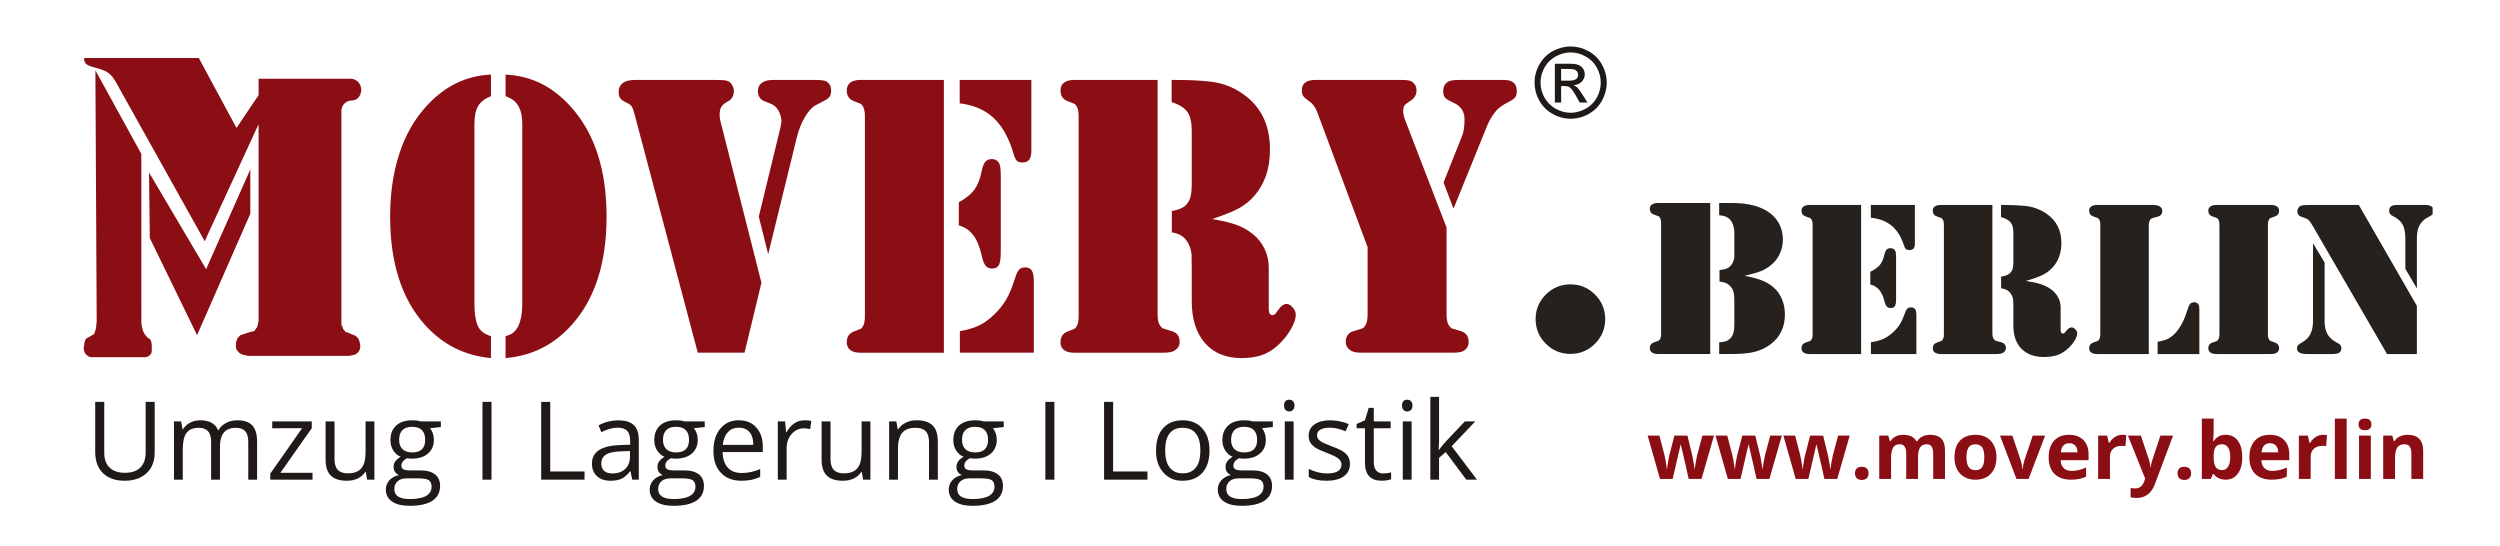 <?xml version="1.0" encoding="UTF-8"?>
<!-- Generator: Adobe Illustrator 15.0.2, SVG Export Plug-In . SVG Version: 6.00 Build 0) -->
<svg xmlns="http://www.w3.org/2000/svg" xmlns:xlink="http://www.w3.org/1999/xlink" id="Ebene_1" x="0px" y="0px" width="476px" height="104px" viewBox="0 0 476 104" xml:space="preserve"> <g> <path fill="#8C0E15" d="M93.482,18.307c-1.153,0.456-1.966,1.078-2.439,1.863c-0.473,0.786-0.71,1.94-0.71,3.462v34.009 c0,2.233,0.271,3.806,0.81,4.717c0.432,0.761,1.209,1.307,2.339,1.637v4.185c-5.012-0.456-9.209-2.573-12.597-6.353 c-4.402-4.919-6.603-11.781-6.603-20.582c0-4.412,0.582-8.401,1.745-11.964c1.161-3.564,2.884-6.588,5.162-9.073 c1.739-1.902,3.612-3.347,5.622-4.337c2.009-0.99,4.231-1.547,6.67-1.674V18.307z M96.258,18.307v-4.108 c2.437,0.126,4.667,0.684,6.687,1.674c2.021,0.99,3.898,2.435,5.637,4.337c4.607,5.046,6.909,12.059,6.909,21.037 c0,8.8-2.202,15.662-6.604,20.582c-3.386,3.804-7.597,5.921-12.629,6.353v-4.185c0.585-0.152,1.043-0.348,1.372-0.589 c0.325-0.24,0.626-0.59,0.896-1.048c0.61-1.038,0.915-2.61,0.915-4.717V23.632c0-1.344-0.203-2.409-0.609-3.195 c-0.271-0.532-0.592-0.952-0.965-1.255C97.495,18.877,96.958,18.586,96.258,18.307z"/> <path fill="#8C0E15" d="M144.979,53.838l-3.217,13.315h-8.904l-12.053-45.461c-0.183-0.684-0.351-1.148-0.509-1.387 c-0.157-0.244-0.405-0.451-0.742-0.63c-0.724-0.329-1.197-0.634-1.424-0.913c-0.227-0.278-0.339-0.697-0.339-1.255 c0-0.761,0.305-1.356,0.915-1.788c0.473-0.329,1.253-0.495,2.336-0.495h15.067c0.948,0,1.596,0.025,1.947,0.076 c0.349,0.051,0.638,0.151,0.862,0.304c0.225,0.178,0.417,0.431,0.576,0.761c0.158,0.33,0.238,0.646,0.238,0.952 c0,0.937-0.397,1.61-1.187,2.016c-0.585,0.33-0.987,0.666-1.201,1.008c-0.215,0.344-0.321,0.832-0.321,1.465 c0,0.405,0.034,0.761,0.101,1.064L144.979,53.838z M146.265,48.398l-1.793-7.152l3.893-16.017c0.249-1.014,0.385-1.634,0.407-1.864 c0.044-0.557-0.068-1.179-0.339-1.864c-0.361-0.887-0.925-1.47-1.693-1.749l-1.117-0.456c-0.88-0.331-1.319-0.978-1.319-1.94 c0-0.687,0.247-1.212,0.744-1.578c0.495-0.368,1.183-0.553,2.065-0.553h8.295c1.037,0,1.713,0.114,2.031,0.342 c0.542,0.381,0.812,0.926,0.812,1.636c0,0.482-0.084,0.862-0.253,1.142c-0.17,0.278-0.481,0.531-0.93,0.76l-1.729,0.913 c-0.722,0.381-1.416,1.135-2.082,2.264c-0.668,1.128-1.179,2.416-1.541,3.86L146.265,48.398z"/> <path fill="#8C0E15" d="M179.711,15.225v51.929h-15.067h-0.88c-0.812,0-1.438-0.172-1.879-0.515c-0.439-0.342-0.66-0.83-0.66-1.465 c0-1.038,0.451-1.724,1.356-2.055c0.744-0.279,1.179-0.448,1.303-0.513c0.123-0.062,0.253-0.209,0.389-0.437 c0.271-0.406,0.405-1.053,0.405-1.939V22.148c0-0.888-0.135-1.534-0.405-1.939c-0.136-0.229-0.267-0.374-0.389-0.438 c-0.125-0.062-0.56-0.234-1.303-0.513c-0.905-0.33-1.356-1.014-1.356-2.055c0-0.633,0.221-1.121,0.66-1.464 c0.441-0.344,1.067-0.514,1.879-0.514h0.88H179.711z M182.555,42.919v-4.411c1.31-0.711,2.28-1.485,2.912-2.322 c0.631-0.836,1.095-1.952,1.388-3.348c0.181-0.962,0.419-1.628,0.712-1.996c0.293-0.368,0.71-0.552,1.253-0.552 c0.72,0,1.217,0.317,1.488,0.952c0.158,0.331,0.238,1.078,0.238,2.244v14.494c0,1.192-0.118,2.016-0.355,2.474 c-0.238,0.455-0.674,0.684-1.306,0.684c-0.519,0-0.926-0.177-1.219-0.531c-0.292-0.356-0.529-0.953-0.71-1.789 c-0.385-1.75-0.93-3.095-1.642-4.032C184.604,43.845,183.684,43.225,182.555,42.919z M182.725,15.225h13.646v13.467 c0,0.786-0.136,1.357-0.407,1.711c-0.271,0.355-0.7,0.532-1.288,0.532c-0.495,0-0.858-0.113-1.083-0.341 c-0.227-0.228-0.439-0.698-0.644-1.408c-0.858-2.941-2.116-5.186-3.774-6.734c-1.659-1.545-3.811-2.472-6.45-2.777V15.225z M182.757,67.154v-4.109c1.468-0.252,2.681-0.609,3.642-1.065c0.958-0.457,1.923-1.154,2.894-2.094 c0.971-0.938,1.743-1.906,2.318-2.91c0.576-1,1.123-2.326,1.643-3.975c0.249-0.811,0.507-1.362,0.778-1.654 c0.271-0.292,0.644-0.439,1.117-0.439c0.634,0,1.073,0.209,1.321,0.629c0.249,0.418,0.373,1.148,0.373,2.187v13.43H182.757z"/> <path fill="#8C0E15" d="M220.409,15.225v44.699c0,0.991,0.168,1.701,0.509,2.132c0.179,0.254,0.349,0.411,0.505,0.476 c0.158,0.064,0.678,0.223,1.558,0.476c1.085,0.278,1.626,0.977,1.626,2.091c0,0.662-0.294,1.193-0.882,1.599 c-0.429,0.304-1.139,0.457-2.132,0.457h-1.151h-15.099h-0.88c-0.814,0-1.44-0.172-1.881-0.514c-0.441-0.343-0.66-0.831-0.66-1.465 c0-1.04,0.451-1.725,1.355-2.056c0.744-0.278,1.177-0.448,1.304-0.513c0.123-0.063,0.253-0.209,0.387-0.437 c0.271-0.406,0.407-1.053,0.407-1.939V22.148c0-0.887-0.136-1.533-0.407-1.939c-0.134-0.229-0.265-0.375-0.387-0.438 c-0.126-0.063-0.56-0.234-1.304-0.513c-0.904-0.328-1.355-1.014-1.355-2.055c0-0.633,0.219-1.121,0.66-1.464 c0.441-0.343,1.067-0.514,1.881-0.514h0.88H220.409z M230.803,41.703c2.078,0.354,3.674,0.748,4.791,1.178 c1.117,0.433,2.128,1.016,3.03,1.751c0.947,0.787,1.677,1.725,2.182,2.816c0.509,1.09,0.764,2.244,0.764,3.46v7.875 c0,0.813,0.236,1.218,0.71,1.218c0.18,0,0.333-0.058,0.459-0.17c0.123-0.115,0.297-0.337,0.523-0.667 c0.563-0.862,1.139-1.294,1.727-1.294c0.383,0,0.766,0.229,1.151,0.686c0.383,0.456,0.576,0.914,0.576,1.368 c0,0.788-0.333,1.745-0.999,2.873c-0.666,1.129-1.496,2.138-2.489,3.025c-0.926,0.836-1.929,1.438-3.014,1.807 c-1.083,0.367-2.356,0.551-3.824,0.551c-2.98,0-5.307-0.956-6.976-2.873c-1.67-1.913-2.507-4.582-2.507-8.006v-6.393 c0-1.418-0.012-2.243-0.032-2.473c-0.115-1.014-0.429-1.889-0.949-2.625c-0.656-0.887-1.592-1.408-2.81-1.56v-4.069 c1.217-0.204,2.087-0.559,2.607-1.066c0.449-0.458,0.762-0.976,0.931-1.561c0.168-0.582,0.252-1.444,0.252-2.586V24.888 c0-1.599-0.276-2.79-0.828-3.576c-0.554-0.787-1.552-1.407-2.998-1.865v-4.222h0.882c2.505,0,4.639,0.101,6.397,0.304 c2.619,0.279,4.956,1.242,7.009,2.892c2.958,2.358,4.436,5.719,4.436,10.081c0,3.576-0.993,6.506-2.98,8.787 c-0.834,0.966-1.811,1.751-2.928,2.36C234.782,40.258,233.083,40.941,230.803,41.703z"/> <path fill="#8C0E15" d="M275.428,43.337v16.587c0,0.99,0.17,1.7,0.507,2.131c0.183,0.255,0.352,0.412,0.51,0.476 c0.158,0.064,0.676,0.224,1.559,0.476c1.083,0.279,1.624,0.976,1.624,2.092c0,0.736-0.305,1.293-0.914,1.674 c-0.363,0.253-1.063,0.38-2.1,0.38h-1.149H260.36h-1.117c-1.015,0-1.727-0.152-2.132-0.458c-0.588-0.405-0.881-0.938-0.881-1.597 c0-1.116,0.542-1.813,1.625-2.092c0.88-0.252,1.399-0.412,1.556-0.476c0.159-0.063,0.319-0.221,0.476-0.476 c0.339-0.431,0.508-1.141,0.508-2.131V47.066l-9.58-25.678c-0.361-0.963-0.869-1.662-1.524-2.092 c-0.61-0.432-0.999-0.774-1.169-1.029c-0.168-0.253-0.255-0.607-0.255-1.064c0-1.319,0.858-1.979,2.576-1.979h16.589 c0.883,0,1.49,0.115,1.829,0.343c0.565,0.406,0.847,0.939,0.847,1.598c0,0.811-0.327,1.445-0.98,1.902l-0.983,0.684 c-0.385,0.28-0.575,0.699-0.575,1.256c0,0.633,0.124,1.256,0.371,1.862L275.428,43.337z M276.749,39.726l-1.897-4.984l3.557-8.941 c0.292-0.759,0.438-1.799,0.438-3.119c0-1.471-0.722-2.525-2.166-3.158c-0.79-0.354-1.304-0.666-1.54-0.934 c-0.238-0.266-0.356-0.677-0.356-1.234c0-0.686,0.204-1.205,0.609-1.559c0.271-0.229,0.575-0.382,0.914-0.458 c0.339-0.076,0.927-0.115,1.761-0.115h8.363c1.58,0,2.371,0.71,2.371,2.132c0,0.506-0.108,0.9-0.321,1.178 c-0.217,0.28-0.63,0.572-1.235,0.875c-1.107,0.56-1.897,1.117-2.373,1.674c-0.676,0.812-1.241,1.737-1.69,2.778l-0.78,1.939 L276.749,39.726z"/> <path fill="#8C0E15" d="M26.912,29.302l0.006,32.293l0.163,0.871c0.134,0.72,0.513,1.37,1.071,1.841c0,0,0.293,0.168,0.369,0.248 c0.078,0.079,0.2,0.274,0.236,0.381c0.052,0.144,0.112,0.45,0.123,0.604c0.014,0.158,0.048,1.281,0,1.491 c-0.028,0.134-0.148,0.386-0.235,0.493c-0.056,0.068-0.357,0.3-0.493,0.369c-0.088,0.044-0.371,0.124-0.371,0.124h-0.257h-0.605 h-8.641H17.67h-0.38l-0.369-0.124l-0.236-0.133l-0.257-0.236l-0.237-0.256l-0.133-0.371l-0.113-0.369v-0.362l0.113-0.738 l0.133-0.615l0.237-0.37l0.493-0.258l0.627-0.37l0.235-0.122l0.123-0.112l0.134-0.258l0.237-0.863l0.133-1.233l-0.246-47.827 L26.912,29.302z"/> <polygon fill="#8C0E15" points="28.52,45.32 28.386,33.987 28.386,33.853 28.386,32.867 39.245,51.249 47.656,32.261 47.656,40.707 37.521,63.813 "/> <path fill="#8C0E15" d="M68.221,64.44l-0.493-0.494L67.1,63.69l-0.862-0.368l-0.493-0.113l-0.112-0.259l-0.257-0.236l-0.112-0.37 l-0.259-0.493v-0.493v-0.627V22.018v-0.616l0.004-0.549c0.133-0.978,0.989-1.726,2.004-1.726c0.064,0,0.13-0.009,0.192-0.014 c0.938-0.079,1.576-1.032,1.576-2.019c0-1.103-0.8-1.997-1.877-2.105L66.5,14.985c-0.132,0.012-0.632,0.004-0.632,0.004h-0.864 H49.235v3.113l-4.204,6.267l-7.178-13.331H16.059l-0.014,0.044c-0.132,0.486,0.192,1.073,0.679,1.314 c0.246,0.12,0.669,0.276,0.885,0.342c0.268,0.085,0.779,0.212,1.037,0.288c0.217,0.064,0.856,0.286,0.856,0.286 c0.884,0.292,1.641,0.88,2.147,1.66l0.337,0.521l17.003,30.452l0.371-0.862l9.37-20.345l0.505-1.038v36.661v0.74l-0.134,0.625 l-0.115,0.495l-0.256,0.369l-0.235,0.359l-0.257,0.134l-0.607,0.125l-1.119,0.37l-0.728,0.234l-0.495,0.493l-0.135,0.248 l-0.122,0.38l-0.112,0.369v0.37v0.493l0.112,0.36l0.257,0.37l0.359,0.369l0.505,0.256l0.491,0.112l0.605,0.125H48h1.235h15.769 h0.864h0.626l0.605-0.125l0.496-0.112l0.369-0.256l0.257-0.237l0.237-0.37l0.134-0.492v-0.37l-0.134-0.75L68.221,64.44z"/> <path fill="#26211C" d="M299.022,54.14c1.816,0,3.371,0.647,4.667,1.941c1.293,1.294,1.941,2.848,1.941,4.664 c0,1.838-0.648,3.405-1.941,4.698c-1.296,1.293-2.851,1.941-4.667,1.941c-1.837,0-3.403-0.648-4.697-1.941 c-1.295-1.292-1.941-2.86-1.941-4.698c0-1.816,0.646-3.37,1.941-4.664C295.619,54.788,297.186,54.14,299.022,54.14"/> <path fill="#26211C" d="M325.627,38.646v28.755h-9.375h-0.55c-0.504,0-0.895-0.095-1.167-0.285 c-0.275-0.191-0.411-0.459-0.411-0.81c0-0.578,0.28-0.957,0.842-1.14c0.466-0.153,0.736-0.25,0.811-0.284 c0.078-0.034,0.158-0.116,0.242-0.243c0.171-0.224,0.255-0.582,0.255-1.073V42.482c0-0.492-0.084-0.849-0.255-1.075 c-0.084-0.126-0.164-0.207-0.242-0.243c-0.074-0.034-0.345-0.129-0.811-0.284c-0.562-0.183-0.842-0.561-0.842-1.139 c0-0.349,0.136-0.62,0.411-0.81c0.272-0.188,0.663-0.286,1.167-0.286h0.55H325.627z M332.178,52.509 c1.261,0.252,2.235,0.498,2.916,0.736c0.682,0.24,1.295,0.541,1.841,0.906c0.942,0.605,1.664,1.402,2.162,2.392 c0.495,0.99,0.748,2.096,0.748,3.319c0,2.399-0.887,4.273-2.653,5.624c-0.915,0.702-1.924,1.196-3.026,1.484 c-1.102,0.287-2.545,0.432-4.328,0.432h-2.507v-2.212c0.562-0.042,1.007-0.124,1.329-0.242c0.321-0.121,0.612-0.321,0.86-0.601 c0.466-0.52,0.696-1.328,0.696-2.422v-4.781c0-0.703-0.061-1.252-0.179-1.645c-0.118-0.394-0.339-0.75-0.661-1.073 c-0.241-0.255-0.5-0.435-0.78-0.548c-0.281-0.112-0.682-0.205-1.201-0.274v-2.192c0.52-0.042,0.924-0.111,1.211-0.21 c0.287-0.099,0.552-0.26,0.788-0.483c0.227-0.212,0.415-0.484,0.571-0.822c0.152-0.337,0.237-0.647,0.251-0.927v-1.159v-3.642 c0-0.381-0.062-0.777-0.188-1.191c-0.126-0.417-0.281-0.741-0.463-0.979c-0.268-0.324-0.566-0.562-0.895-0.718 c-0.329-0.153-0.778-0.259-1.34-0.315v-2.319h2.425c3.2,0,5.646,0.662,7.332,1.981c0.77,0.604,1.359,1.333,1.767,2.192 c0.407,0.855,0.609,1.782,0.609,2.78c0,0.982-0.206,1.91-0.619,2.78c-0.415,0.87-0.995,1.595-1.739,2.169 c-0.547,0.45-1.179,0.814-1.895,1.096C334.494,51.926,333.482,52.213,332.178,52.509z"/> <path fill="#26211C" d="M354.358,39.023v28.385h-9.254h-0.541c-0.5,0-0.885-0.093-1.153-0.282c-0.272-0.187-0.405-0.452-0.405-0.8 c0-0.567,0.276-0.941,0.83-1.123c0.458-0.151,0.727-0.246,0.801-0.28c0.076-0.033,0.156-0.113,0.238-0.238 c0.169-0.223,0.251-0.575,0.251-1.06V42.809c0-0.486-0.082-0.837-0.251-1.061c-0.082-0.125-0.162-0.203-0.238-0.239 c-0.074-0.035-0.343-0.128-0.801-0.28c-0.554-0.182-0.83-0.556-0.83-1.124c0-0.346,0.133-0.613,0.405-0.801 c0.269-0.187,0.653-0.281,1.153-0.281h0.541H354.358z M356.103,54.162V51.75c0.805-0.388,1.4-0.81,1.789-1.267 c0.39-0.459,0.672-1.069,0.853-1.83c0.11-0.527,0.257-0.891,0.438-1.093c0.183-0.201,0.437-0.301,0.77-0.301 c0.443,0,0.748,0.172,0.915,0.519c0.096,0.181,0.146,0.589,0.146,1.227v7.924c0,0.651-0.076,1.102-0.219,1.351 c-0.146,0.251-0.413,0.374-0.8,0.374c-0.319,0-0.57-0.097-0.751-0.29c-0.18-0.195-0.324-0.52-0.437-0.979 c-0.235-0.956-0.57-1.689-1.007-2.204C357.362,54.669,356.797,54.329,356.103,54.162z M356.207,39.023h8.381v7.362 c0,0.429-0.084,0.742-0.248,0.937c-0.169,0.193-0.432,0.29-0.793,0.29c-0.305,0-0.525-0.062-0.663-0.188 c-0.139-0.125-0.271-0.381-0.396-0.77c-0.527-1.607-1.302-2.835-2.32-3.68c-1.019-0.846-2.338-1.353-3.961-1.519V39.023z M356.229,67.408v-2.246c0.9-0.138,1.645-0.334,2.234-0.582c0.587-0.25,1.181-0.632,1.778-1.144 c0.596-0.513,1.071-1.042,1.424-1.59c0.354-0.546,0.692-1.271,1.011-2.174c0.15-0.443,0.312-0.745,0.478-0.904 c0.166-0.159,0.393-0.237,0.684-0.237c0.39,0,0.66,0.114,0.812,0.342c0.15,0.229,0.229,0.629,0.229,1.196v7.34H356.229z"/> <path fill="#26211C" d="M379.351,39.023v24.434c0,0.541,0.104,0.929,0.313,1.163c0.109,0.141,0.212,0.226,0.311,0.262 c0.096,0.034,0.415,0.12,0.956,0.26c0.664,0.152,0.999,0.534,0.999,1.143c0,0.361-0.181,0.651-0.541,0.874 c-0.265,0.166-0.7,0.25-1.31,0.25h-0.708h-9.273h-0.542c-0.499,0-0.884-0.094-1.153-0.28c-0.272-0.188-0.404-0.454-0.404-0.799 c0-0.571,0.276-0.945,0.832-1.125c0.455-0.153,0.726-0.247,0.798-0.28c0.076-0.034,0.158-0.114,0.239-0.24 c0.168-0.223,0.25-0.575,0.25-1.059V42.808c0-0.484-0.082-0.837-0.25-1.06c-0.081-0.125-0.163-0.205-0.239-0.239 c-0.072-0.036-0.343-0.128-0.798-0.281c-0.556-0.181-0.832-0.556-0.832-1.123c0-0.347,0.132-0.614,0.404-0.8 c0.27-0.188,0.654-0.282,1.153-0.282h0.542H379.351z M385.734,53.496c1.275,0.193,2.256,0.409,2.942,0.647 c0.686,0.235,1.306,0.553,1.86,0.956c0.582,0.429,1.031,0.943,1.342,1.538c0.313,0.596,0.468,1.228,0.468,1.893v4.305 c0,0.442,0.145,0.665,0.437,0.665c0.11,0,0.205-0.031,0.281-0.094c0.074-0.061,0.185-0.183,0.32-0.364 c0.348-0.469,0.7-0.706,1.062-0.706c0.236,0,0.472,0.125,0.706,0.373c0.238,0.25,0.354,0.5,0.354,0.75 c0,0.429-0.206,0.953-0.611,1.57c-0.409,0.616-0.921,1.167-1.53,1.653c-0.567,0.456-1.186,0.787-1.852,0.988 c-0.665,0.2-1.447,0.3-2.35,0.3c-1.829,0-3.255-0.522-4.282-1.57c-1.024-1.046-1.536-2.505-1.536-4.375v-3.494 c0-0.775-0.01-1.228-0.022-1.352c-0.071-0.553-0.265-1.033-0.585-1.435c-0.399-0.484-0.977-0.769-1.723-0.852v-2.224 c0.746-0.111,1.279-0.306,1.598-0.583c0.279-0.25,0.47-0.535,0.576-0.854c0.103-0.317,0.156-0.789,0.156-1.411v-5.511 c0-0.875-0.173-1.525-0.514-1.957c-0.341-0.428-0.95-0.769-1.839-1.018v-2.31h0.54c1.538,0,2.848,0.057,3.933,0.167 c1.606,0.152,3.04,0.679,4.304,1.58c1.814,1.289,2.722,3.125,2.722,5.512c0,1.954-0.61,3.554-1.829,4.801 c-0.512,0.529-1.111,0.957-1.797,1.291C388.177,52.707,387.134,53.082,385.734,53.496z"/> <path fill="#26211C" d="M409.129,67.408h-9.256h-0.541c-0.498,0-0.883-0.093-1.151-0.282c-0.273-0.187-0.405-0.452-0.405-0.8 c0-0.567,0.274-0.941,0.832-1.123c0.455-0.151,0.723-0.246,0.799-0.28c0.076-0.033,0.156-0.113,0.236-0.238 c0.168-0.223,0.253-0.575,0.253-1.06V42.809c0-0.486-0.085-0.837-0.253-1.061c-0.08-0.125-0.16-0.203-0.236-0.239 c-0.076-0.035-0.344-0.128-0.799-0.28c-0.558-0.182-0.832-0.556-0.832-1.124c0-0.346,0.132-0.613,0.405-0.801 c0.269-0.187,0.653-0.281,1.151-0.281h0.541h9.273h0.708c0.609,0,1.047,0.084,1.31,0.25c0.363,0.223,0.541,0.513,0.541,0.875 c0,0.609-0.332,0.99-0.998,1.141c-0.54,0.125-0.86,0.209-0.955,0.252c-0.096,0.041-0.2,0.125-0.312,0.249 c-0.209,0.249-0.311,0.637-0.311,1.164V67.408z M410.812,67.408v-2.33c0.68-0.124,1.217-0.262,1.61-0.415 c0.396-0.151,0.773-0.374,1.135-0.665c0.582-0.458,1.115-1.088,1.601-1.892c0.485-0.803,0.88-1.698,1.185-2.683 c0.223-0.763,0.428-1.264,0.614-1.508c0.188-0.241,0.461-0.364,0.822-0.364c0.387,0,0.672,0.16,0.851,0.479 c0.086,0.152,0.126,0.456,0.126,0.915v8.463H410.812z"/> <path fill="#26211C" d="M431.835,67.408h-9.273h-0.542c-0.499,0-0.882-0.093-1.152-0.282c-0.271-0.187-0.407-0.452-0.407-0.8 c0-0.567,0.278-0.941,0.834-1.123c0.455-0.151,0.724-0.246,0.798-0.28c0.076-0.033,0.158-0.113,0.239-0.238 c0.168-0.223,0.25-0.575,0.25-1.06V42.809c0-0.486-0.082-0.837-0.25-1.061c-0.081-0.125-0.163-0.203-0.239-0.239 c-0.074-0.035-0.343-0.128-0.798-0.28c-0.556-0.182-0.834-0.556-0.834-1.124c0-0.346,0.136-0.613,0.407-0.801 c0.271-0.187,0.653-0.281,1.152-0.281h0.542h9.273h0.541c0.498,0,0.881,0.094,1.153,0.281c0.271,0.188,0.407,0.456,0.407,0.801 c0,0.568-0.278,0.942-0.832,1.124c-0.46,0.151-0.725,0.245-0.803,0.28c-0.076,0.036-0.154,0.113-0.238,0.239 c-0.167,0.224-0.249,0.574-0.249,1.061v20.816c0,0.485,0.082,0.837,0.249,1.06c0.084,0.125,0.162,0.205,0.238,0.238 c0.078,0.035,0.343,0.129,0.803,0.28c0.554,0.182,0.832,0.556,0.832,1.123c0,0.348-0.137,0.614-0.407,0.8 c-0.272,0.189-0.655,0.282-1.153,0.282H431.835z"/> <path fill="#26211C" d="M440.4,46.322l2.206,3.66v11.146c0,0.97,0.16,1.767,0.489,2.391c0.325,0.624,0.84,1.137,1.548,1.539 l0.622,0.354c0.361,0.208,0.541,0.52,0.541,0.936c0,0.319-0.13,0.583-0.395,0.79c-0.223,0.181-0.678,0.271-1.372,0.271h-4.805 c-1.26,0-1.89-0.361-1.89-1.082c0-0.25,0.064-0.449,0.197-0.592c0.132-0.146,0.419-0.345,0.859-0.593 c1.332-0.734,1.998-2.072,1.998-4.013V46.322z M449.112,39.023l11.062,19.215v9.171h-5.676L440.38,43.079 c-0.305-0.525-0.556-0.895-0.748-1.102c-0.196-0.208-0.445-0.36-0.75-0.457l-0.79-0.291c-0.208-0.07-0.373-0.194-0.499-0.375 c-0.122-0.18-0.187-0.381-0.187-0.602c0-0.237,0.064-0.455,0.187-0.656c0.126-0.2,0.291-0.344,0.499-0.425 c0.234-0.097,0.875-0.147,1.913-0.147H449.112z M460.175,54.911l-2.202-3.723v-5.759c0-1.165-0.171-2.056-0.51-2.672 c-0.339-0.618-0.94-1.147-1.799-1.591c-0.293-0.138-0.493-0.287-0.604-0.446c-0.11-0.16-0.166-0.364-0.166-0.615 c0-0.373,0.122-0.647,0.364-0.82c0.241-0.172,0.634-0.261,1.174-0.261h5.2c0.708,0,1.169,0.111,1.392,0.333 c0.056,0.054,0.106,0.111,0.15,0.17v1.281c-0.135,0.146-0.447,0.342-0.938,0.587c-0.736,0.373-1.292,0.95-1.665,1.725 c-0.263,0.57-0.396,1.338-0.396,2.31V54.911z"/> <path fill="#1F1A17" d="M299.051,8.844c1.159,0,2.28,0.299,3.381,0.878c1.101,0.598,1.961,1.456,2.577,2.558 c0.615,1.102,0.914,2.241,0.914,3.455c0,1.177-0.299,2.315-0.896,3.417c-0.615,1.084-1.456,1.942-2.538,2.54 c-1.104,0.617-2.242,0.916-3.438,0.916s-2.335-0.299-3.418-0.916c-1.101-0.598-1.941-1.456-2.559-2.54 c-0.598-1.102-0.896-2.241-0.896-3.417c0-1.214,0.299-2.354,0.916-3.455c0.616-1.102,1.475-1.96,2.577-2.558 C296.772,9.143,297.894,8.844,299.051,8.844z M299.051,9.983c-0.971,0-1.903,0.244-2.82,0.748c-0.914,0.485-1.624,1.195-2.147,2.11 c-0.521,0.934-0.767,1.886-0.767,2.895c0,0.99,0.245,1.923,0.748,2.839c0.523,0.916,1.233,1.625,2.13,2.129 c0.915,0.504,1.867,0.766,2.856,0.766c0.99,0,1.943-0.262,2.857-0.766c0.916-0.504,1.624-1.213,2.13-2.129 c0.503-0.916,0.746-1.849,0.746-2.839c0-1.009-0.243-1.961-0.765-2.895c-0.505-0.915-1.232-1.625-2.147-2.11 C300.955,10.227,300.023,9.983,299.051,9.983z M296.044,19.527v-7.396h2.541c0.858,0,1.494,0.056,1.886,0.206 c0.393,0.131,0.691,0.374,0.935,0.709c0.225,0.336,0.335,0.71,0.335,1.083c0,0.542-0.188,1.009-0.578,1.42 c-0.375,0.393-0.896,0.616-1.532,0.672c0.261,0.112,0.468,0.243,0.636,0.393c0.299,0.299,0.654,0.785,1.083,1.476l0.915,1.438 h-1.477l-0.651-1.158c-0.506-0.916-0.935-1.494-1.252-1.737c-0.206-0.168-0.523-0.242-0.952-0.242h-0.692v3.137H296.044z M297.239,15.361h1.438c0.691,0,1.177-0.111,1.42-0.316c0.261-0.206,0.373-0.468,0.373-0.822c0-0.205-0.057-0.41-0.169-0.579 c-0.13-0.168-0.299-0.299-0.503-0.392c-0.225-0.075-0.616-0.13-1.214-0.13h-1.346V15.361z"/> <path fill="#1F1A17" d="M29.453,76.516v9.583c0,1.702-0.498,3.029-1.537,3.983c-1.017,0.955-2.406,1.452-4.189,1.452 c-1.784,0-3.153-0.498-4.149-1.473c-0.975-0.975-1.452-2.302-1.452-4.003v-9.542h1.722v9.666c0,1.245,0.332,2.199,1.017,2.842 c0.685,0.664,1.66,0.996,2.925,0.996c1.285,0,2.26-0.332,2.924-0.996c0.686-0.684,1.017-1.638,1.017-2.862v-9.646H29.453z M45.196,80.021c1.265,0,2.218,0.332,2.842,0.975c0.602,0.664,0.913,1.681,0.913,3.09v7.24H47.27v-7.219 c0-0.892-0.187-1.556-0.56-1.992c-0.396-0.435-0.975-0.664-1.763-0.664c-1.059,0-1.827,0.312-2.324,0.913 c-0.498,0.581-0.746,1.515-0.746,2.759v6.202h-1.681v-7.219c0-0.892-0.187-1.556-0.582-1.992c-0.373-0.435-0.975-0.664-1.763-0.664 c-1.059,0-1.825,0.312-2.324,0.955c-0.476,0.623-0.726,1.66-0.726,3.09v5.829h-1.679V80.229h1.368l0.271,1.514h0.083 c0.311-0.54,0.768-0.955,1.35-1.265c0.58-0.311,1.224-0.457,1.927-0.457c1.743,0,2.864,0.622,3.403,1.887h0.083 c0.333-0.602,0.81-1.058,1.452-1.39C43.682,80.187,44.407,80.021,45.196,80.021z M59.507,90.02v1.307h-8.05v-1.14l6.059-8.651 H51.83v-1.307h7.53v1.307l-5.974,8.484H59.507z M71.287,91.326h-1.39l-0.249-1.493h-0.083c-0.353,0.561-0.83,0.975-1.432,1.266 c-0.602,0.29-1.308,0.435-2.096,0.435c-1.368,0-2.385-0.332-3.049-0.975c-0.664-0.643-0.997-1.66-0.997-3.071v-7.26h1.701v7.198 c0,0.914,0.208,1.597,0.624,2.034c0.415,0.435,1.057,0.664,1.929,0.664c1.161,0,2.011-0.332,2.551-0.955 c0.54-0.643,0.808-1.681,0.808-3.111v-5.829h1.681V91.326z M78.09,89.563h1.972c1.203,0,2.116,0.249,2.779,0.768 c0.642,0.498,0.955,1.245,0.955,2.198c0,1.225-0.499,2.178-1.474,2.822c-0.995,0.643-2.426,0.955-4.313,0.955 c-1.452,0-2.573-0.271-3.361-0.809c-0.788-0.54-1.183-1.308-1.183-2.282c0-0.685,0.229-1.266,0.664-1.763 c0.438-0.477,1.039-0.83,1.805-0.996c-0.291-0.145-0.54-0.332-0.726-0.602s-0.269-0.602-0.269-0.976 c0-0.373,0.104-0.726,0.311-1.016c0.229-0.312,0.56-0.602,1.037-0.892c-0.56-0.229-1.037-0.622-1.41-1.204 c-0.353-0.581-0.54-1.223-0.54-1.949c0-1.203,0.373-2.137,1.099-2.801c0.726-0.664,1.763-0.996,3.091-0.996 c0.581,0,1.099,0.062,1.576,0.208h3.838v1.078l-2.054,0.229c0.478,0.602,0.726,1.349,0.726,2.22c0,1.078-0.373,1.949-1.121,2.593 c-0.726,0.643-1.763,0.975-3.048,0.975c-0.311,0-0.622-0.021-0.935-0.083c-0.726,0.374-1.077,0.851-1.077,1.431 c0,0.312,0.124,0.539,0.393,0.685C77.073,89.501,77.508,89.563,78.09,89.563z M79.522,91.077h-2.014 c-0.766,0-1.368,0.167-1.783,0.54c-0.436,0.373-0.644,0.872-0.644,1.514c0,1.266,0.975,1.888,2.946,1.888 c1.39,0,2.427-0.208,3.112-0.602c0.684-0.415,1.037-0.996,1.037-1.743c0-0.602-0.187-1.016-0.56-1.266 C81.243,91.182,80.559,91.077,79.522,91.077z M78.463,81.266c-0.808,0-1.41,0.208-1.825,0.623 c-0.435,0.435-0.644,1.037-0.644,1.846c0,0.809,0.229,1.39,0.664,1.805c0.437,0.394,1.039,0.602,1.827,0.602 c1.639,0,2.467-0.789,2.467-2.385C80.952,82.095,80.124,81.266,78.463,81.266z M93.584,91.326h-1.723V76.516h1.723V91.326z M104.763,89.771h6.536v1.556h-8.256V76.516h1.721V89.771z M113.973,80.996c1.161-0.643,2.406-0.955,3.754-0.955 c1.328,0,2.325,0.291,2.946,0.893c0.624,0.581,0.955,1.535,0.955,2.822v7.571h-1.246l-0.331-1.576h-0.083 c-0.562,0.685-1.101,1.162-1.661,1.411c-0.54,0.249-1.223,0.373-2.053,0.373c-1.099,0-1.972-0.29-2.593-0.872 c-0.622-0.56-0.955-1.369-0.955-2.405c0-2.241,1.805-3.402,5.395-3.527l1.887-0.062v-0.685c0-0.872-0.187-1.514-0.56-1.929 c-0.375-0.414-0.997-0.623-1.889-0.623c-0.89,0-1.907,0.291-3.048,0.852L113.973,80.996z M114.492,88.278 c0,0.601,0.187,1.057,0.54,1.39c0.373,0.311,0.893,0.476,1.556,0.476c1.037,0,1.865-0.29,2.467-0.871 c0.602-0.581,0.893-1.369,0.893-2.406v-0.996l-1.681,0.062c-1.328,0.042-2.302,0.249-2.882,0.622 C114.783,86.929,114.492,87.51,114.492,88.278z M128.326,89.563h1.972c1.203,0,2.116,0.249,2.779,0.768 c0.644,0.498,0.955,1.245,0.955,2.198c0,1.225-0.497,2.178-1.474,2.822c-0.995,0.643-2.427,0.955-4.314,0.955 c-1.452,0-2.573-0.271-3.361-0.809c-0.788-0.54-1.181-1.308-1.181-2.282c0-0.685,0.227-1.266,0.664-1.763 c0.436-0.477,1.037-0.83,1.805-0.996c-0.291-0.145-0.54-0.332-0.726-0.602c-0.188-0.27-0.271-0.602-0.271-0.976 c0-0.373,0.104-0.726,0.311-1.016c0.229-0.312,0.562-0.602,1.037-0.892c-0.56-0.229-1.037-0.622-1.41-1.204 c-0.353-0.581-0.54-1.223-0.54-1.949c0-1.203,0.373-2.137,1.099-2.801c0.726-0.664,1.765-0.996,3.093-0.996 c0.58,0,1.099,0.062,1.576,0.208h3.836v1.078l-2.054,0.229c0.478,0.602,0.726,1.349,0.726,2.22c0,1.078-0.373,1.949-1.119,2.593 c-0.726,0.643-1.763,0.975-3.05,0.975c-0.311,0-0.622-0.021-0.933-0.083c-0.726,0.374-1.079,0.851-1.079,1.431 c0,0.312,0.125,0.539,0.394,0.685C127.311,89.501,127.746,89.563,128.326,89.563z M129.758,91.077h-2.012 c-0.768,0-1.37,0.167-1.785,0.54c-0.435,0.373-0.644,0.872-0.644,1.514c0,1.266,0.977,1.888,2.946,1.888 c1.39,0,2.429-0.208,3.112-0.602c0.684-0.415,1.037-0.996,1.037-1.743c0-0.602-0.187-1.016-0.56-1.266 C131.48,91.182,130.794,91.077,129.758,91.077z M128.701,81.266c-0.81,0-1.412,0.208-1.827,0.623 c-0.436,0.435-0.642,1.037-0.642,1.846c0,0.809,0.227,1.39,0.664,1.805c0.435,0.394,1.037,0.602,1.825,0.602 c1.639,0,2.469-0.789,2.469-2.385C131.189,82.095,130.359,81.266,128.701,81.266z M141.145,91.534 c-1.639,0-2.946-0.498-3.878-1.514c-0.955-0.996-1.432-2.386-1.432-4.169s0.435-3.195,1.328-4.253 c0.872-1.058,2.034-1.576,3.485-1.576c1.432,0,2.571,0.457,3.361,1.39c0.808,0.892,1.224,2.095,1.224,3.609v1.057h-7.655 c0.042,1.287,0.373,2.282,0.995,2.967c0.624,0.685,1.516,1.016,2.677,1.016c1.162,0,2.323-0.249,3.486-0.746v1.493 c-0.582,0.25-1.141,0.436-1.681,0.561C142.515,91.472,141.891,91.534,141.145,91.534z M143.427,84.709 c0-1.058-0.229-1.867-0.706-2.427c-0.477-0.561-1.161-0.852-2.031-0.852c-0.893,0-1.599,0.291-2.118,0.873 c-0.538,0.581-0.85,1.369-0.953,2.406H143.427z M153.154,80.021c0.5,0,0.935,0.041,1.328,0.125l-0.227,1.556 c-0.457-0.104-0.872-0.146-1.225-0.146c-0.891,0-1.659,0.352-2.302,1.078c-0.642,0.726-0.955,1.639-0.955,2.738v5.954h-1.678 V80.229h1.39l0.187,2.054h0.082c0.416-0.726,0.913-1.287,1.494-1.681C151.826,80.208,152.47,80.021,153.154,80.021z M165.725,91.326h-1.39l-0.249-1.493h-0.082c-0.353,0.561-0.831,0.975-1.432,1.266c-0.602,0.29-1.308,0.435-2.096,0.435 c-1.368,0-2.385-0.332-3.048-0.975c-0.664-0.643-0.997-1.66-0.997-3.071v-7.26h1.701v7.198c0,0.914,0.208,1.597,0.624,2.034 c0.415,0.435,1.057,0.664,1.929,0.664c1.161,0,2.012-0.332,2.551-0.955c0.54-0.643,0.809-1.681,0.809-3.111v-5.829h1.681V91.326z M174.539,80.021c1.35,0,2.367,0.332,3.03,0.975c0.664,0.664,0.995,1.681,0.995,3.09v7.24h-1.681v-7.177 c0-0.914-0.206-1.598-0.622-2.034c-0.415-0.435-1.059-0.664-1.929-0.664c-1.161,0-2.012,0.312-2.551,0.955 c-0.54,0.623-0.811,1.66-0.811,3.09v5.829h-1.681V80.229h1.37l0.271,1.514h0.082c0.353-0.54,0.831-0.976,1.452-1.265 C173.066,80.167,173.772,80.021,174.539,80.021z M185.262,89.563h1.971c1.203,0,2.116,0.249,2.78,0.768 c0.644,0.498,0.955,1.245,0.955,2.198c0,1.225-0.498,2.178-1.474,2.822c-0.995,0.643-2.427,0.955-4.314,0.955 c-1.452,0-2.573-0.271-3.361-0.809c-0.788-0.54-1.181-1.308-1.181-2.282c0-0.685,0.227-1.266,0.664-1.763 c0.435-0.477,1.037-0.83,1.805-0.996c-0.291-0.145-0.54-0.332-0.726-0.602c-0.188-0.27-0.271-0.602-0.271-0.976 c0-0.373,0.104-0.726,0.311-1.016c0.229-0.312,0.562-0.602,1.037-0.892c-0.56-0.229-1.037-0.622-1.41-1.204 c-0.353-0.581-0.54-1.223-0.54-1.949c0-1.203,0.373-2.137,1.099-2.801c0.726-0.664,1.765-0.996,3.092-0.996 c0.58,0,1.099,0.062,1.576,0.208h3.837v1.078l-2.054,0.229c0.477,0.602,0.726,1.349,0.726,2.22c0,1.078-0.373,1.949-1.119,2.593 c-0.726,0.643-1.763,0.975-3.05,0.975c-0.311,0-0.622-0.021-0.933-0.083c-0.726,0.374-1.079,0.851-1.079,1.431 c0,0.312,0.125,0.539,0.393,0.685C184.247,89.501,184.683,89.563,185.262,89.563z M186.694,91.077h-2.011 c-0.768,0-1.37,0.167-1.785,0.54c-0.435,0.373-0.644,0.872-0.644,1.514c0,1.266,0.977,1.888,2.946,1.888 c1.39,0,2.429-0.208,3.113-0.602c0.684-0.415,1.037-0.996,1.037-1.743c0-0.602-0.187-1.016-0.56-1.266 C188.417,91.182,187.731,91.077,186.694,91.077z M185.637,81.266c-0.811,0-1.412,0.208-1.827,0.623 c-0.435,0.435-0.642,1.037-0.642,1.846c0,0.809,0.227,1.39,0.664,1.805c0.436,0.394,1.037,0.602,1.825,0.602 c1.639,0,2.469-0.789,2.469-2.385C188.126,82.095,187.296,81.266,185.637,81.266z M200.757,91.326h-1.721V76.516h1.721V91.326z M211.938,89.771h6.534v1.556h-8.257V76.516h1.723V89.771z M220.108,85.767c0-1.805,0.435-3.215,1.35-4.231 c0.89-1.017,2.136-1.514,3.734-1.514c1.577,0,2.82,0.519,3.732,1.555c0.913,1.017,1.37,2.428,1.37,4.212 c0,1.805-0.457,3.194-1.348,4.21c-0.913,1.017-2.178,1.535-3.796,1.535c-0.022,0-0.042,0-0.084,0c-1.452,0-2.655-0.519-3.568-1.577 c-0.933-1.037-1.39-2.385-1.39-4.045C220.108,85.85,220.108,85.809,220.108,85.767z M225.169,81.452 c-2.22,0-3.319,1.452-3.319,4.314c0,1.411,0.271,2.49,0.85,3.237c0.562,0.746,1.412,1.12,2.511,1.12 c1.079,0,1.929-0.374,2.489-1.12c0.582-0.726,0.85-1.805,0.85-3.237c0-1.41-0.269-2.489-0.85-3.215 C227.141,81.826,226.291,81.452,225.169,81.452z M236.495,89.563h1.971c1.204,0,2.116,0.249,2.78,0.768 c0.642,0.498,0.955,1.245,0.955,2.198c0,1.225-0.499,2.178-1.474,2.822c-0.995,0.643-2.426,0.955-4.313,0.955 c-1.452,0-2.573-0.271-3.361-0.809c-0.788-0.54-1.183-1.308-1.183-2.282c0-0.685,0.229-1.266,0.664-1.763 c0.437-0.477,1.039-0.83,1.805-0.996c-0.289-0.145-0.54-0.332-0.726-0.602s-0.269-0.602-0.269-0.976 c0-0.373,0.104-0.726,0.311-1.016c0.229-0.312,0.56-0.602,1.037-0.892c-0.559-0.229-1.037-0.622-1.41-1.204 c-0.353-0.581-0.54-1.223-0.54-1.949c0-1.203,0.373-2.137,1.099-2.801c0.726-0.664,1.763-0.996,3.09-0.996 c0.582,0,1.101,0.062,1.577,0.208h3.838v1.078l-2.054,0.229c0.478,0.602,0.726,1.349,0.726,2.22c0,1.078-0.373,1.949-1.121,2.593 c-0.726,0.643-1.763,0.975-3.048,0.975c-0.311,0-0.622-0.021-0.935-0.083c-0.726,0.374-1.077,0.851-1.077,1.431 c0,0.312,0.125,0.539,0.393,0.685C235.478,89.501,235.913,89.563,236.495,89.563z M237.927,91.077h-2.014 c-0.766,0-1.368,0.167-1.783,0.54c-0.436,0.373-0.644,0.872-0.644,1.514c0,1.266,0.975,1.888,2.946,1.888 c1.39,0,2.427-0.208,3.112-0.602c0.684-0.415,1.037-0.996,1.037-1.743c0-0.602-0.187-1.016-0.562-1.266 C239.647,91.182,238.963,91.077,237.927,91.077z M236.868,81.266c-0.808,0-1.41,0.208-1.825,0.623 c-0.435,0.435-0.644,1.037-0.644,1.846c0,0.809,0.229,1.39,0.664,1.805c0.438,0.394,1.039,0.602,1.827,0.602 c1.639,0,2.469-0.789,2.469-2.385C239.358,82.095,238.528,81.266,236.868,81.266z M244.48,77.199c0-0.352,0.103-0.643,0.269-0.829 c0.187-0.167,0.435-0.27,0.726-0.27c0.291,0,0.519,0.104,0.706,0.291c0.187,0.187,0.291,0.456,0.291,0.829 c0,0.353-0.104,0.643-0.291,0.83c-0.187,0.188-0.415,0.291-0.706,0.291c-0.291,0-0.54-0.103-0.726-0.291 C244.583,77.863,244.48,77.573,244.48,77.199z M246.306,91.326h-1.681V80.229h1.681V91.326z M252.673,90.144 c1.825,0,2.739-0.58,2.739-1.7c0-0.437-0.186-0.81-0.561-1.12c-0.373-0.311-1.1-0.664-2.198-1.079 c-1.037-0.394-1.763-0.726-2.2-1.017c-0.436-0.29-0.766-0.622-0.975-0.975c-0.207-0.354-0.311-0.789-0.311-1.307 c0-0.893,0.373-1.619,1.099-2.137c0.748-0.518,1.723-0.788,2.966-0.788c1.226,0,2.429,0.249,3.57,0.726l-0.602,1.369 c-1.102-0.456-2.076-0.685-2.927-0.685c-0.85,0-1.472,0.125-1.887,0.374c-0.415,0.249-0.622,0.581-0.622,1.037 c0,0.291,0.082,0.54,0.227,0.747c0.146,0.208,0.396,0.415,0.727,0.602c0.333,0.187,0.996,0.456,1.951,0.83 c1.327,0.477,2.198,0.954,2.675,1.452c0.458,0.478,0.685,1.078,0.685,1.825c0,1.037-0.373,1.826-1.161,2.385 c-0.769,0.561-1.867,0.851-3.298,0.851c-1.432,0-2.553-0.249-3.383-0.705v-1.556C250.351,89.854,251.512,90.144,252.673,90.144z M261.571,80.229h3.215v1.307h-3.215v6.534c0,0.664,0.167,1.162,0.478,1.536c0.311,0.352,0.746,0.538,1.285,0.538 c0.54,0,1.06-0.062,1.536-0.207v1.307c-0.166,0.062-0.415,0.145-0.788,0.208c-0.373,0.042-0.686,0.083-0.975,0.083 c-2.138,0-3.217-1.14-3.217-3.401v-6.597h-1.596v-0.809l1.596-0.705l0.706-2.365h0.975V80.229z M266.944,77.199 c0-0.352,0.103-0.643,0.269-0.829c0.187-0.167,0.436-0.27,0.727-0.27c0.29,0,0.519,0.104,0.705,0.291 c0.187,0.187,0.291,0.456,0.291,0.829c0,0.353-0.104,0.643-0.291,0.83c-0.187,0.188-0.415,0.291-0.705,0.291 c-0.291,0-0.54-0.103-0.727-0.291C267.047,77.863,266.944,77.573,266.944,77.199z M268.77,91.326h-1.681V80.229h1.681V91.326z M273.996,75.561v8.36c0,0.311-0.021,0.892-0.083,1.722h0.083c0.311-0.436,0.748-0.975,1.327-1.619l3.59-3.795h1.991l-4.502,4.73 l4.813,6.368h-2.034l-3.921-5.249l-1.265,1.1v4.148h-1.659V75.561H273.996z"/> <path fill="#8C0E15" d="M323.973,91.184h-2.446l-0.65-2.885l-0.846-3.64h-0.044l-1.511,6.525h-2.417l-2.342-8.247h2.236l0.95,3.655 c0.167,0.649,0.319,1.556,0.47,2.704h0.046c0.03-0.408,0.104-0.997,0.257-1.782l0.12-0.62l1.011-3.957h2.479l0.967,3.957 c0.24,1.268,0.361,2.069,0.377,2.401h0.044c0.047-0.317,0.123-0.8,0.227-1.435c0.123-0.649,0.213-1.073,0.257-1.269l0.983-3.655 h2.206L323.973,91.184z M336.895,91.184h-2.447l-0.649-2.885l-0.847-3.64h-0.044l-1.512,6.525h-2.417l-2.341-8.247h2.236 l0.951,3.655c0.166,0.649,0.316,1.556,0.469,2.704h0.044c0.03-0.408,0.106-0.997,0.257-1.782l0.12-0.62l1.014-3.957h2.477 l0.967,3.957c0.242,1.268,0.362,2.069,0.377,2.401h0.046c0.046-0.317,0.12-0.8,0.227-1.435c0.12-0.649,0.211-1.073,0.257-1.269 l0.982-3.655h2.204L336.895,91.184z M349.813,91.184h-2.446l-0.65-2.885l-0.844-3.64h-0.046l-1.511,6.525H341.9l-2.341-8.247h2.234 l0.952,3.655c0.167,0.649,0.317,1.556,0.468,2.704h0.046c0.03-0.408,0.106-0.997,0.257-1.782l0.12-0.62l1.013-3.957h2.477 l0.967,3.957c0.241,1.268,0.363,2.069,0.377,2.401h0.046c0.045-0.317,0.121-0.8,0.228-1.435c0.12-0.649,0.21-1.073,0.256-1.269 l0.981-3.655h2.206L349.813,91.184z M353.189,90.111c0-0.392,0.12-0.71,0.332-0.92c0.227-0.212,0.544-0.318,0.951-0.318 c0.423,0,0.74,0.106,0.967,0.332c0.227,0.213,0.333,0.515,0.333,0.907c0,0.408-0.106,0.71-0.348,0.937 c-0.227,0.227-0.543,0.333-0.952,0.333c-0.392,0-0.71-0.106-0.937-0.333C353.31,90.836,353.189,90.519,353.189,90.111z M367.49,82.786c0.95,0,1.66,0.242,2.13,0.725c0.483,0.483,0.71,1.253,0.71,2.296v5.377h-2.25v-4.818 c0-0.604-0.106-1.042-0.303-1.345c-0.197-0.287-0.514-0.437-0.937-0.437c-0.56,0-0.967,0.196-1.237,0.588 c-0.273,0.408-0.409,1.027-0.409,1.874v4.138h-2.251v-4.818c0-0.604-0.105-1.042-0.303-1.345c-0.194-0.287-0.513-0.437-0.935-0.437 c-0.575,0-0.998,0.21-1.255,0.634s-0.392,1.118-0.392,2.084v3.882h-2.252v-8.247h1.723l0.303,1.057h0.12 c0.227-0.377,0.544-0.68,0.967-0.892c0.407-0.212,0.891-0.317,1.435-0.317c1.239,0,2.069,0.408,2.509,1.208h0.194 c0.227-0.377,0.546-0.68,0.982-0.892C366.463,82.891,366.946,82.786,367.49,82.786z M376.21,82.786c0.756,0,1.437,0.167,2.04,0.513 c0.59,0.332,1.057,0.832,1.373,1.465c0.333,0.65,0.5,1.375,0.5,2.205c0,0.031,0,0.045,0,0.076c0,1.344-0.363,2.385-1.057,3.142 c-0.71,0.77-1.707,1.147-2.961,1.147c-0.031,0-0.046,0-0.076,0c-0.756,0-1.436-0.181-2.023-0.528 c-0.605-0.347-1.059-0.83-1.39-1.48c-0.333-0.65-0.483-1.375-0.483-2.205c0-0.03,0-0.045,0-0.075c0-1.345,0.347-2.387,1.041-3.142 c0.71-0.74,1.692-1.118,2.977-1.118C376.166,82.786,376.18,82.786,376.21,82.786z M377.42,85.202 c-0.273-0.408-0.711-0.604-1.3-0.604c-0.604,0-1.027,0.196-1.3,0.589c-0.271,0.408-0.407,1.027-0.407,1.858 c0,0.83,0.137,1.45,0.407,1.857c0.287,0.408,0.71,0.62,1.3,0.62c0.604,0,1.026-0.196,1.3-0.604 c0.271-0.407,0.393-1.042,0.393-1.872C377.812,86.214,377.69,85.595,377.42,85.202z M386.25,91.184h-2.312l-3.141-8.247h2.356 l1.584,4.697c0.183,0.604,0.289,1.163,0.333,1.692h0.046c0.03-0.468,0.135-1.027,0.331-1.692l1.587-4.697h2.356L386.25,91.184z M397.193,90.746c-0.756,0.392-1.723,0.588-2.899,0.588c-1.33,0-2.356-0.377-3.11-1.102c-0.742-0.74-1.119-1.782-1.119-3.142 s0.347-2.417,1.026-3.171c0.696-0.755,1.633-1.133,2.826-1.133s2.113,0.332,2.764,0.997c0.649,0.65,0.98,1.571,0.98,2.749v1.088 h-5.316c0.03,0.649,0.212,1.148,0.575,1.495c0.347,0.363,0.845,0.543,1.48,0.543c0.937,0,1.873-0.21,2.793-0.648V90.746z M395.547,86.124c0-0.56-0.15-0.982-0.423-1.284c-0.287-0.303-0.664-0.454-1.133-0.454c-0.483,0-0.86,0.15-1.134,0.454 c-0.271,0.287-0.421,0.724-0.467,1.284H395.547z M404.091,82.786c0.301,0,0.56,0.015,0.754,0.06l-0.164,2.115 c-0.183-0.045-0.394-0.075-0.666-0.075c-0.725,0-1.284,0.182-1.677,0.559c-0.407,0.363-0.604,0.876-0.604,1.541v4.199h-2.25v-8.247 h1.706l0.333,1.389h0.104c0.272-0.468,0.62-0.845,1.043-1.117C403.094,82.921,403.577,82.786,404.091,82.786z M406.82,94.809 c-0.379,0-0.756-0.03-1.149-0.121v-1.782c0.272,0.061,0.56,0.09,0.893,0.09c0.83,0,1.403-0.483,1.736-1.465l0.137-0.407 l-3.279-8.187h2.463l1.557,4.637c0.134,0.407,0.227,0.876,0.271,1.435h0.046c0.044-0.483,0.15-0.967,0.317-1.435l1.526-4.637h2.416 l-3.489,9.304c-0.317,0.846-0.771,1.495-1.359,1.918C408.314,94.597,407.62,94.809,406.82,94.809z M414.607,90.111 c0-0.392,0.12-0.71,0.333-0.92c0.227-0.212,0.544-0.318,0.95-0.318c0.424,0,0.74,0.106,0.967,0.332 c0.227,0.213,0.333,0.515,0.333,0.907c0,0.408-0.106,0.71-0.347,0.937c-0.227,0.227-0.544,0.333-0.953,0.333 c-0.393,0-0.71-0.106-0.937-0.333C414.728,90.836,414.607,90.519,414.607,90.111z M421.479,79.704v2.673 c0,0.333-0.032,0.892-0.093,1.631h0.093c0.527-0.815,1.283-1.223,2.294-1.223c0.997,0,1.783,0.378,2.326,1.148 c0.56,0.74,0.831,1.797,0.831,3.142c0,1.344-0.287,2.387-0.86,3.127c-0.56,0.755-1.33,1.132-2.297,1.132 c-0.98,0-1.736-0.362-2.294-1.057h-0.152l-0.377,0.906h-1.723V79.704H421.479z M421.479,87.03c0,0.875,0.134,1.51,0.391,1.903 c0.257,0.377,0.68,0.573,1.254,0.573c0.469,0,0.832-0.211,1.103-0.649c0.273-0.423,0.409-1.042,0.409-1.843 c0-0.8-0.136-1.404-0.409-1.812c-0.271-0.408-0.649-0.619-1.133-0.619c-0.558,0-0.967,0.166-1.224,0.513 c-0.257,0.347-0.377,0.906-0.391,1.691V87.03z M435.412,90.746c-0.756,0.392-1.723,0.588-2.899,0.588 c-1.33,0-2.356-0.377-3.112-1.102c-0.74-0.74-1.117-1.782-1.117-3.142s0.347-2.417,1.026-3.171 c0.696-0.755,1.631-1.133,2.824-1.133s2.115,0.332,2.766,0.997c0.649,0.65,0.98,1.571,0.98,2.749v1.088h-5.316 c0.03,0.649,0.212,1.148,0.573,1.495c0.35,0.363,0.847,0.543,1.48,0.543c0.937,0,1.873-0.21,2.795-0.648V90.746z M433.766,86.124 c0-0.56-0.15-0.982-0.423-1.284c-0.286-0.303-0.664-0.454-1.133-0.454c-0.483,0-0.86,0.15-1.133,0.454 c-0.271,0.287-0.424,0.724-0.468,1.284H433.766z M442.31,82.786c0.301,0,0.558,0.015,0.754,0.06l-0.166,2.115 c-0.181-0.045-0.392-0.075-0.664-0.075c-0.724,0-1.283,0.182-1.677,0.559c-0.407,0.363-0.604,0.876-0.604,1.541v4.199h-2.25v-8.247 h1.706l0.331,1.389h0.106c0.272-0.468,0.62-0.845,1.043-1.117C441.312,82.921,441.796,82.786,442.31,82.786z M446.806,91.184h-2.25 V79.704h2.25V91.184z M449.068,80.807c0-0.74,0.407-1.103,1.223-1.103c0.816,0,1.224,0.363,1.224,1.103 c0,0.347-0.106,0.619-0.316,0.815c-0.197,0.196-0.5,0.287-0.907,0.287C449.476,81.909,449.068,81.547,449.068,80.807z M451.408,91.184h-2.25v-8.247h2.25V91.184z M458.443,82.786c0.953,0,1.693,0.257,2.19,0.77c0.499,0.528,0.74,1.269,0.74,2.251 v5.377h-2.25v-4.818c0-0.604-0.106-1.042-0.317-1.345c-0.211-0.287-0.543-0.437-1.013-0.437c-0.617,0-1.071,0.21-1.357,0.634 c-0.287,0.423-0.423,1.118-0.423,2.084v3.882h-2.251v-8.247h1.721l0.303,1.057h0.121c0.257-0.394,0.589-0.695,1.026-0.907 C457.387,82.891,457.887,82.786,458.443,82.786z"/> </g> </svg>